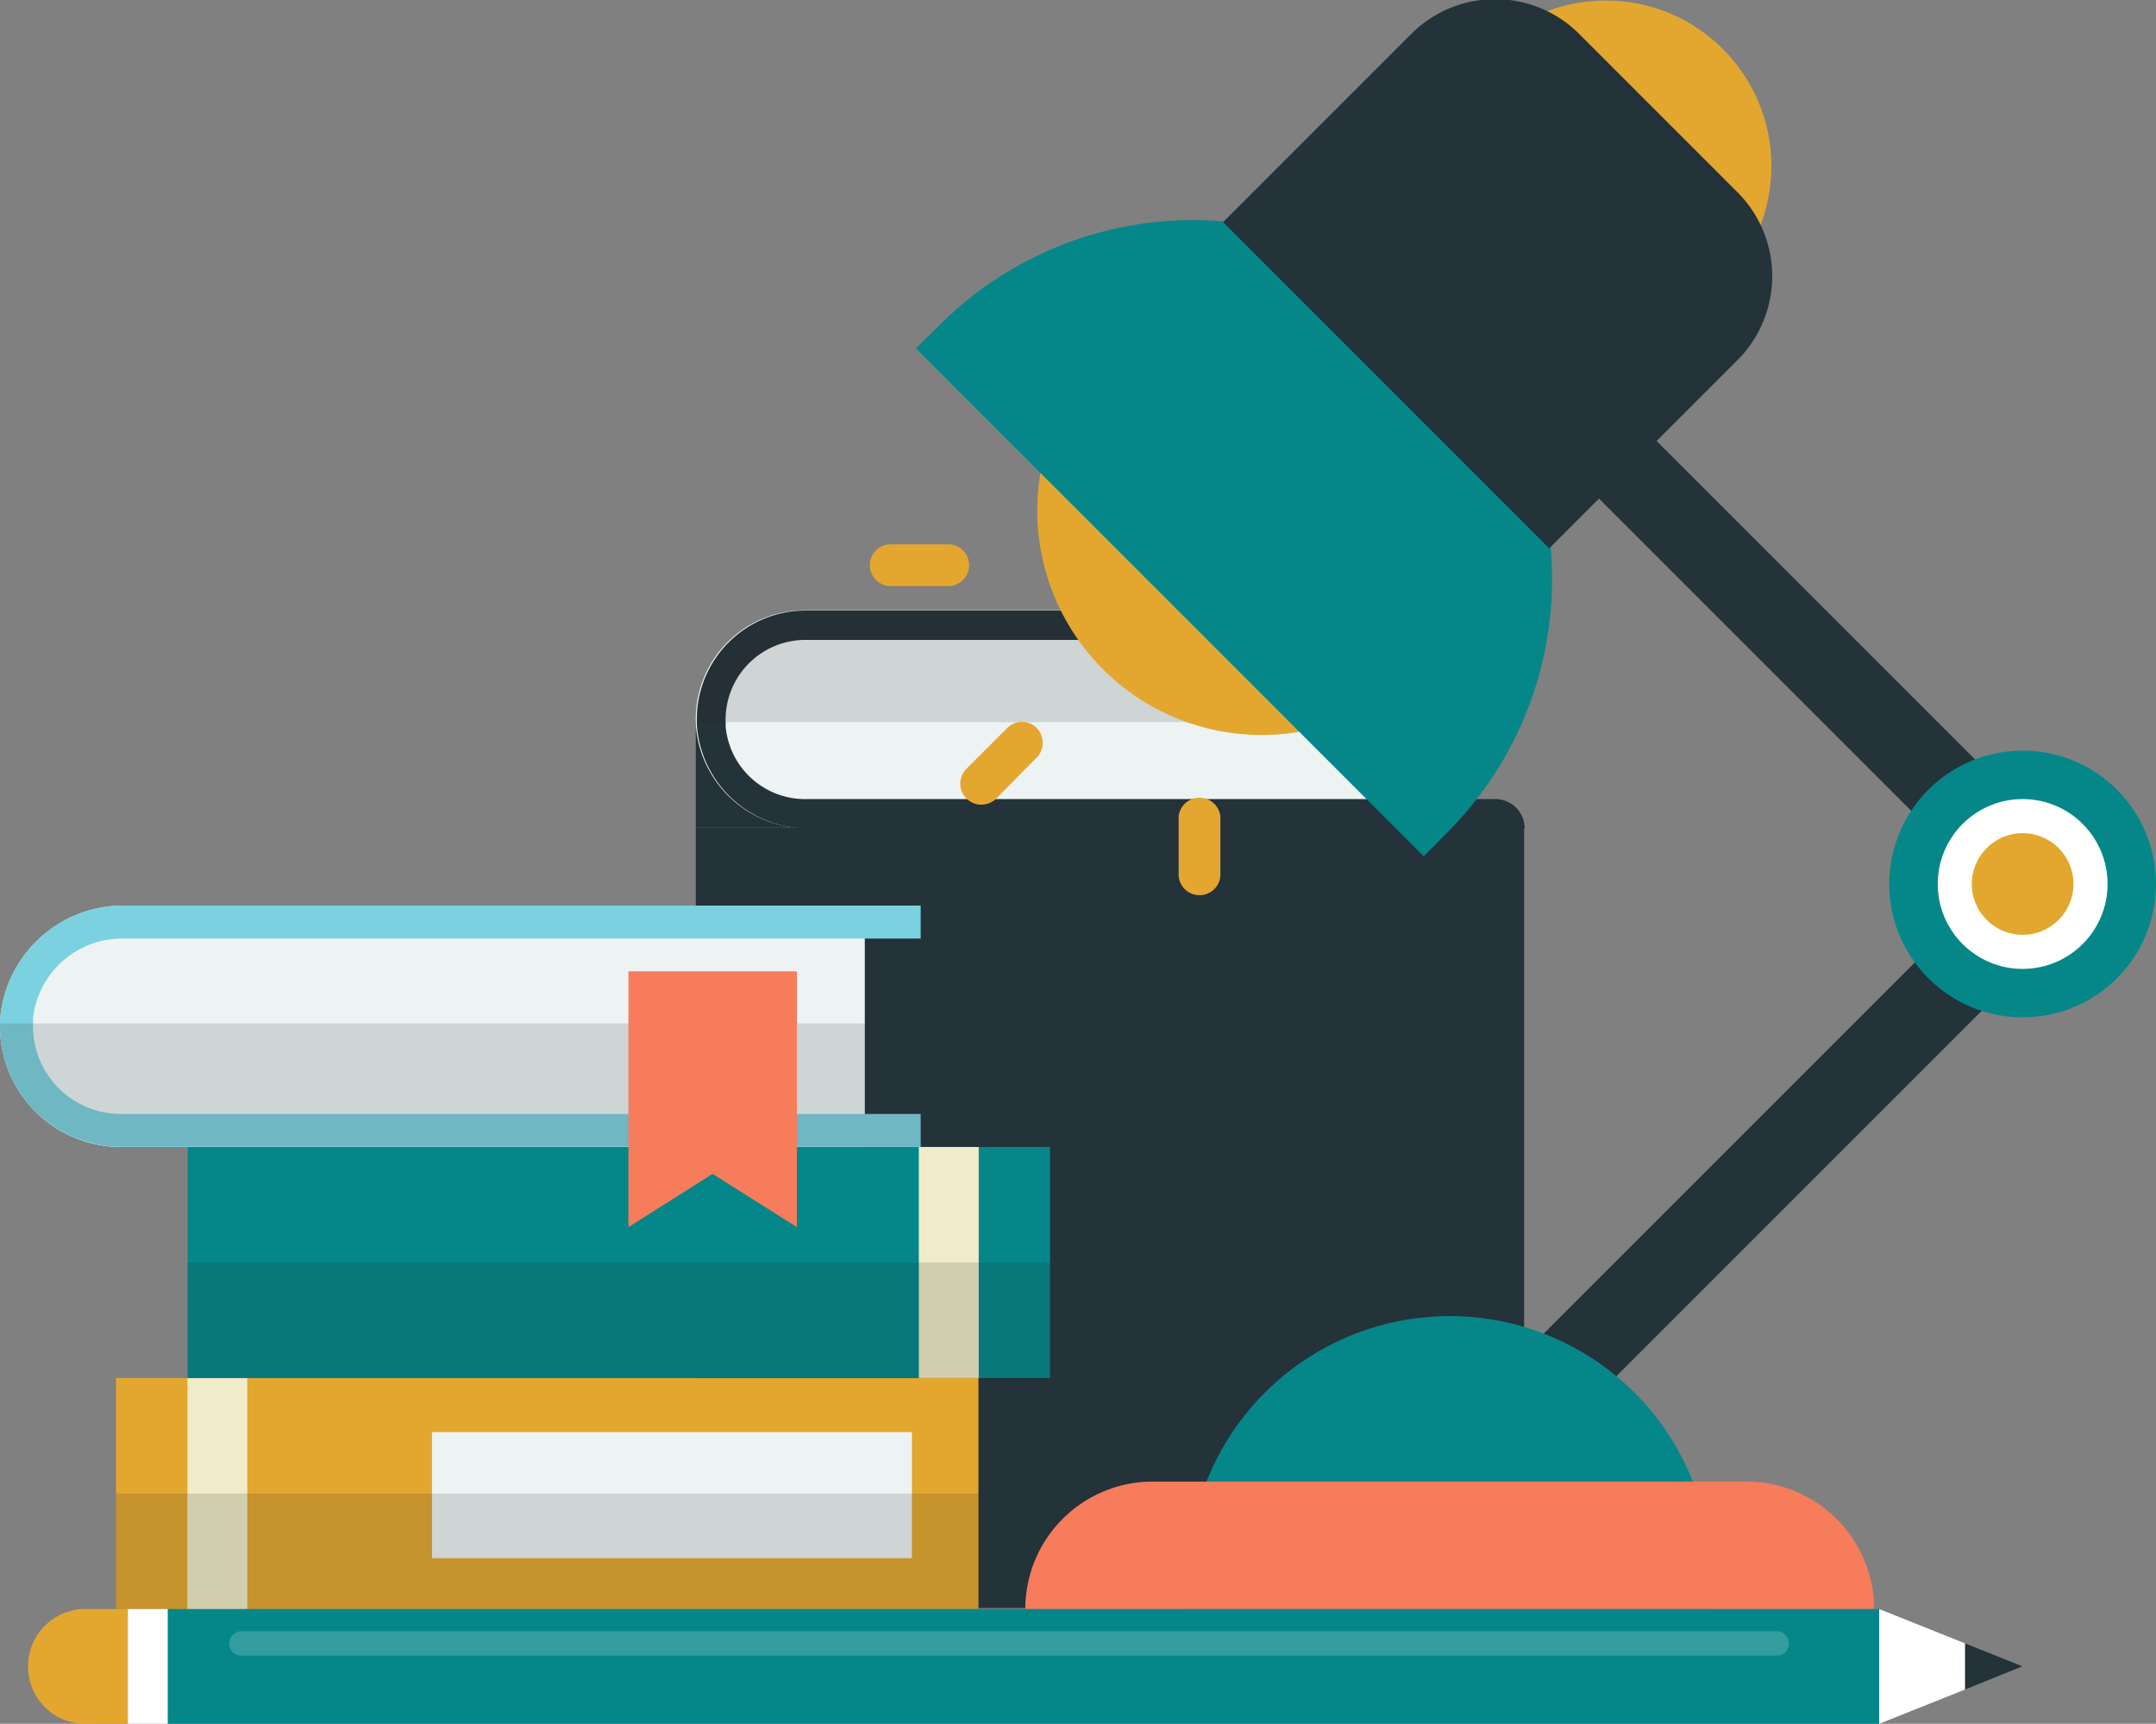 <svg id="Layer_2" data-name="Layer 2" xmlns="http://www.w3.org/2000/svg" width="81" height="64.76" viewBox="0 0 81 64.76"><rect x="0" y="0" width="81" height="64.76" fill="#808080" stroke="none"/><defs><style>.cls-1{fill:#243239;}.cls-2{fill:#edf3f3;}.cls-3{opacity:0.15;}.cls-4{fill:#231f20;}.cls-5{fill:#e3a72f;}.cls-6{fill:#f0ecc9;}.cls-7{fill:#058789;}.cls-8{fill:#7bd1df;}.cls-9{fill:#f77c5b;}.cls-10{fill:#fff;}.cls-11{opacity:0.2;}</style></defs><polygon class="cls-1" points="26.14 31.09 26.14 27.1 30.73 31.09 26.14 31.09"/><path class="cls-2" d="M55.36,31.07V22.91H30.22a4.08,4.08,0,0,0-4.08,4v.29a4.17,4.17,0,0,0,4.2,3.89Z" transform="translate(0 0.02)"/><path class="cls-1" d="M26.14,31.09H57.26a0,0,0,0,1,0,0v28a1.32,1.32,0,0,1-1.32,1.32H32.72a6.58,6.58,0,0,1-6.58-6.58V31.09A0,0,0,0,1,26.14,31.09Z"/><path class="cls-1" d="M27.26,27.26a1.09,1.09,0,0,0,0-.18,3,3,0,0,1,3-3.06h27V22.92h-27a4.08,4.08,0,0,0-4.08,4v.29a4.17,4.17,0,0,0,4.2,3.89h26.9l0,0h0A1.1,1.1,0,0,0,56.16,30H30.32A3,3,0,0,1,27.26,27.26Z" transform="translate(0 0.02)"/><g class="cls-3"><path class="cls-4" d="M57.26,24V22.92h-27a4.08,4.08,0,0,0-4.08,4v.19H55.36V24h1.9Z" transform="translate(0 0.02)"/></g><rect class="cls-5" x="4.36" y="51.77" width="32.4" height="8.68"/><rect class="cls-6" x="7.04" y="51.77" width="2.25" height="8.68"/><rect class="cls-2" x="16.23" y="53.8" width="18.03" height="4.74"/><g class="cls-3"><rect class="cls-4" x="4.36" y="56.11" width="32.4" height="4.34"/></g><rect class="cls-7" x="7.04" y="43.07" width="32.4" height="8.68" transform="translate(46.49 94.84) rotate(180)"/><rect class="cls-6" x="34.52" y="43.07" width="2.25" height="8.68" transform="translate(71.29 94.84) rotate(180)"/><g class="cls-3"><rect class="cls-4" x="7.04" y="47.41" width="32.4" height="4.34" transform="translate(46.49 99.18) rotate(180)"/></g><path class="cls-2" d="M32.49,34v9.07H4.54A4.55,4.55,0,0,1,0,38.65v-.32A4.64,4.64,0,0,1,4.68,34Z" transform="translate(0 0.02)"/><path class="cls-8" d="M4.65,35.24H34.59V34a0,0,0,0,0,0,0H4.68A4.64,4.64,0,0,0,0,38.33v.32a4.55,4.55,0,0,0,4.54,4.42H34.59a0,0,0,0,0,0,0V41.83H4.54a3.3,3.3,0,0,1-3.3-3.4c0-.06,0-.13,0-.2A3.37,3.37,0,0,1,4.65,35.24Z" transform="translate(0 0.02)"/><g class="cls-3"><path class="cls-4" d="M34.6,41.85v1.2a0,0,0,0,1,0,0H4.54A4.55,4.55,0,0,1,0,38.65v-.22H32.49v3.4h2.1Z" transform="translate(0 0.02)"/></g><polygon class="cls-9" points="29.94 46.1 26.77 44.1 23.61 46.1 23.61 36.49 29.94 36.49 29.94 46.1"/><path class="cls-5" d="M35.62,22H33.46a.79.79,0,0,1-.78-.79.78.78,0,0,1,.78-.78h2.16a.78.78,0,0,1,.79.78A.79.79,0,0,1,35.62,22Z" transform="translate(0 0.02)"/><path class="cls-5" d="M36.85,30.21a.79.79,0,0,1-.55-1.34l1.54-1.54a.78.78,0,0,1,1.11,0,.8.8,0,0,1,0,1.11L37.41,30A.82.82,0,0,1,36.85,30.21Z" transform="translate(0 0.02)"/><path class="cls-5" d="M45.07,33.61a.78.78,0,0,1-.79-.78V30.65a.79.79,0,0,1,1.57,0v2.18A.78.78,0,0,1,45.07,33.61Z" transform="translate(0 0.02)"/><path class="cls-5" d="M41.44,13.2a8.43,8.43,0,1,0,11.92,0A8.43,8.43,0,0,0,41.44,13.2Z" transform="translate(0 0.02)"/><circle class="cls-5" cx="60.33" cy="6.24" r="6.22"/><rect class="cls-1" x="65.24" y="31.13" width="3.06" height="24.73" transform="translate(83.22 121.47) rotate(-135)"/><rect class="cls-1" x="65.93" y="12.54" width="3.06" height="22.77" transform="translate(132.07 -6.84) rotate(135)"/><path class="cls-7" d="M44.64,59.25a9.11,9.11,0,0,0,.08,1.18h19.5a9.12,9.12,0,0,0,.07-1.18,9.63,9.63,0,0,0-.69-3.61,9.82,9.82,0,0,0-18.27,0A9.63,9.63,0,0,0,44.64,59.25Z" transform="translate(0 0.02)"/><path class="cls-9" d="M38.52,60.43H70.41a4.8,4.8,0,0,0-4.79-4.79H43.3A4.79,4.79,0,0,0,38.52,60.43Z" transform="translate(0 0.02)"/><circle class="cls-7" cx="75.99" cy="33.21" r="5.01"/><circle class="cls-10" cx="75.99" cy="33.21" r="3.19"/><circle class="cls-5" cx="75.99" cy="33.21" r="1.91"/><path class="cls-7" d="M34.41,13.07,53.49,32.15l.87-.88a13.48,13.48,0,0,0,0-19.07h0a13.48,13.48,0,0,0-19.07,0Z" transform="translate(0 0.02)"/><path class="cls-1" d="M48.51,2.16H65.87a0,0,0,0,1,0,0v10a4.46,4.46,0,0,1-4.46,4.46H53a4.46,4.46,0,0,1-4.46-4.46v-10A0,0,0,0,1,48.51,2.16Z" transform="translate(91 56.45) rotate(-135)"/><rect class="cls-7" x="36.3" y="30.43" width="4.31" height="64.3" transform="translate(101.03 24.15) rotate(90)"/><polygon class="cls-10" points="70.6 64.76 73.83 63.47 73.83 61.74 70.6 60.45 70.6 64.76"/><polygon class="cls-1" points="73.83 63.47 75.98 62.6 73.83 61.74 73.83 63.47"/><g class="cls-11"><path class="cls-2" d="M67.21,61.72a.46.46,0,0,0-.46-.46H9.07a.47.47,0,0,0-.46.46.46.46,0,0,0,.46.46H66.75A.45.45,0,0,0,67.21,61.72Z" transform="translate(0 0.02)"/></g><rect class="cls-10" x="3.4" y="61.83" width="4.31" height="1.5" transform="translate(68.13 57.05) rotate(90)"/><path class="cls-5" d="M3.36,64.74H4.8V60.43H3.36a2.16,2.16,0,1,0,0,4.31Z" transform="translate(0 0.02)"/></svg>